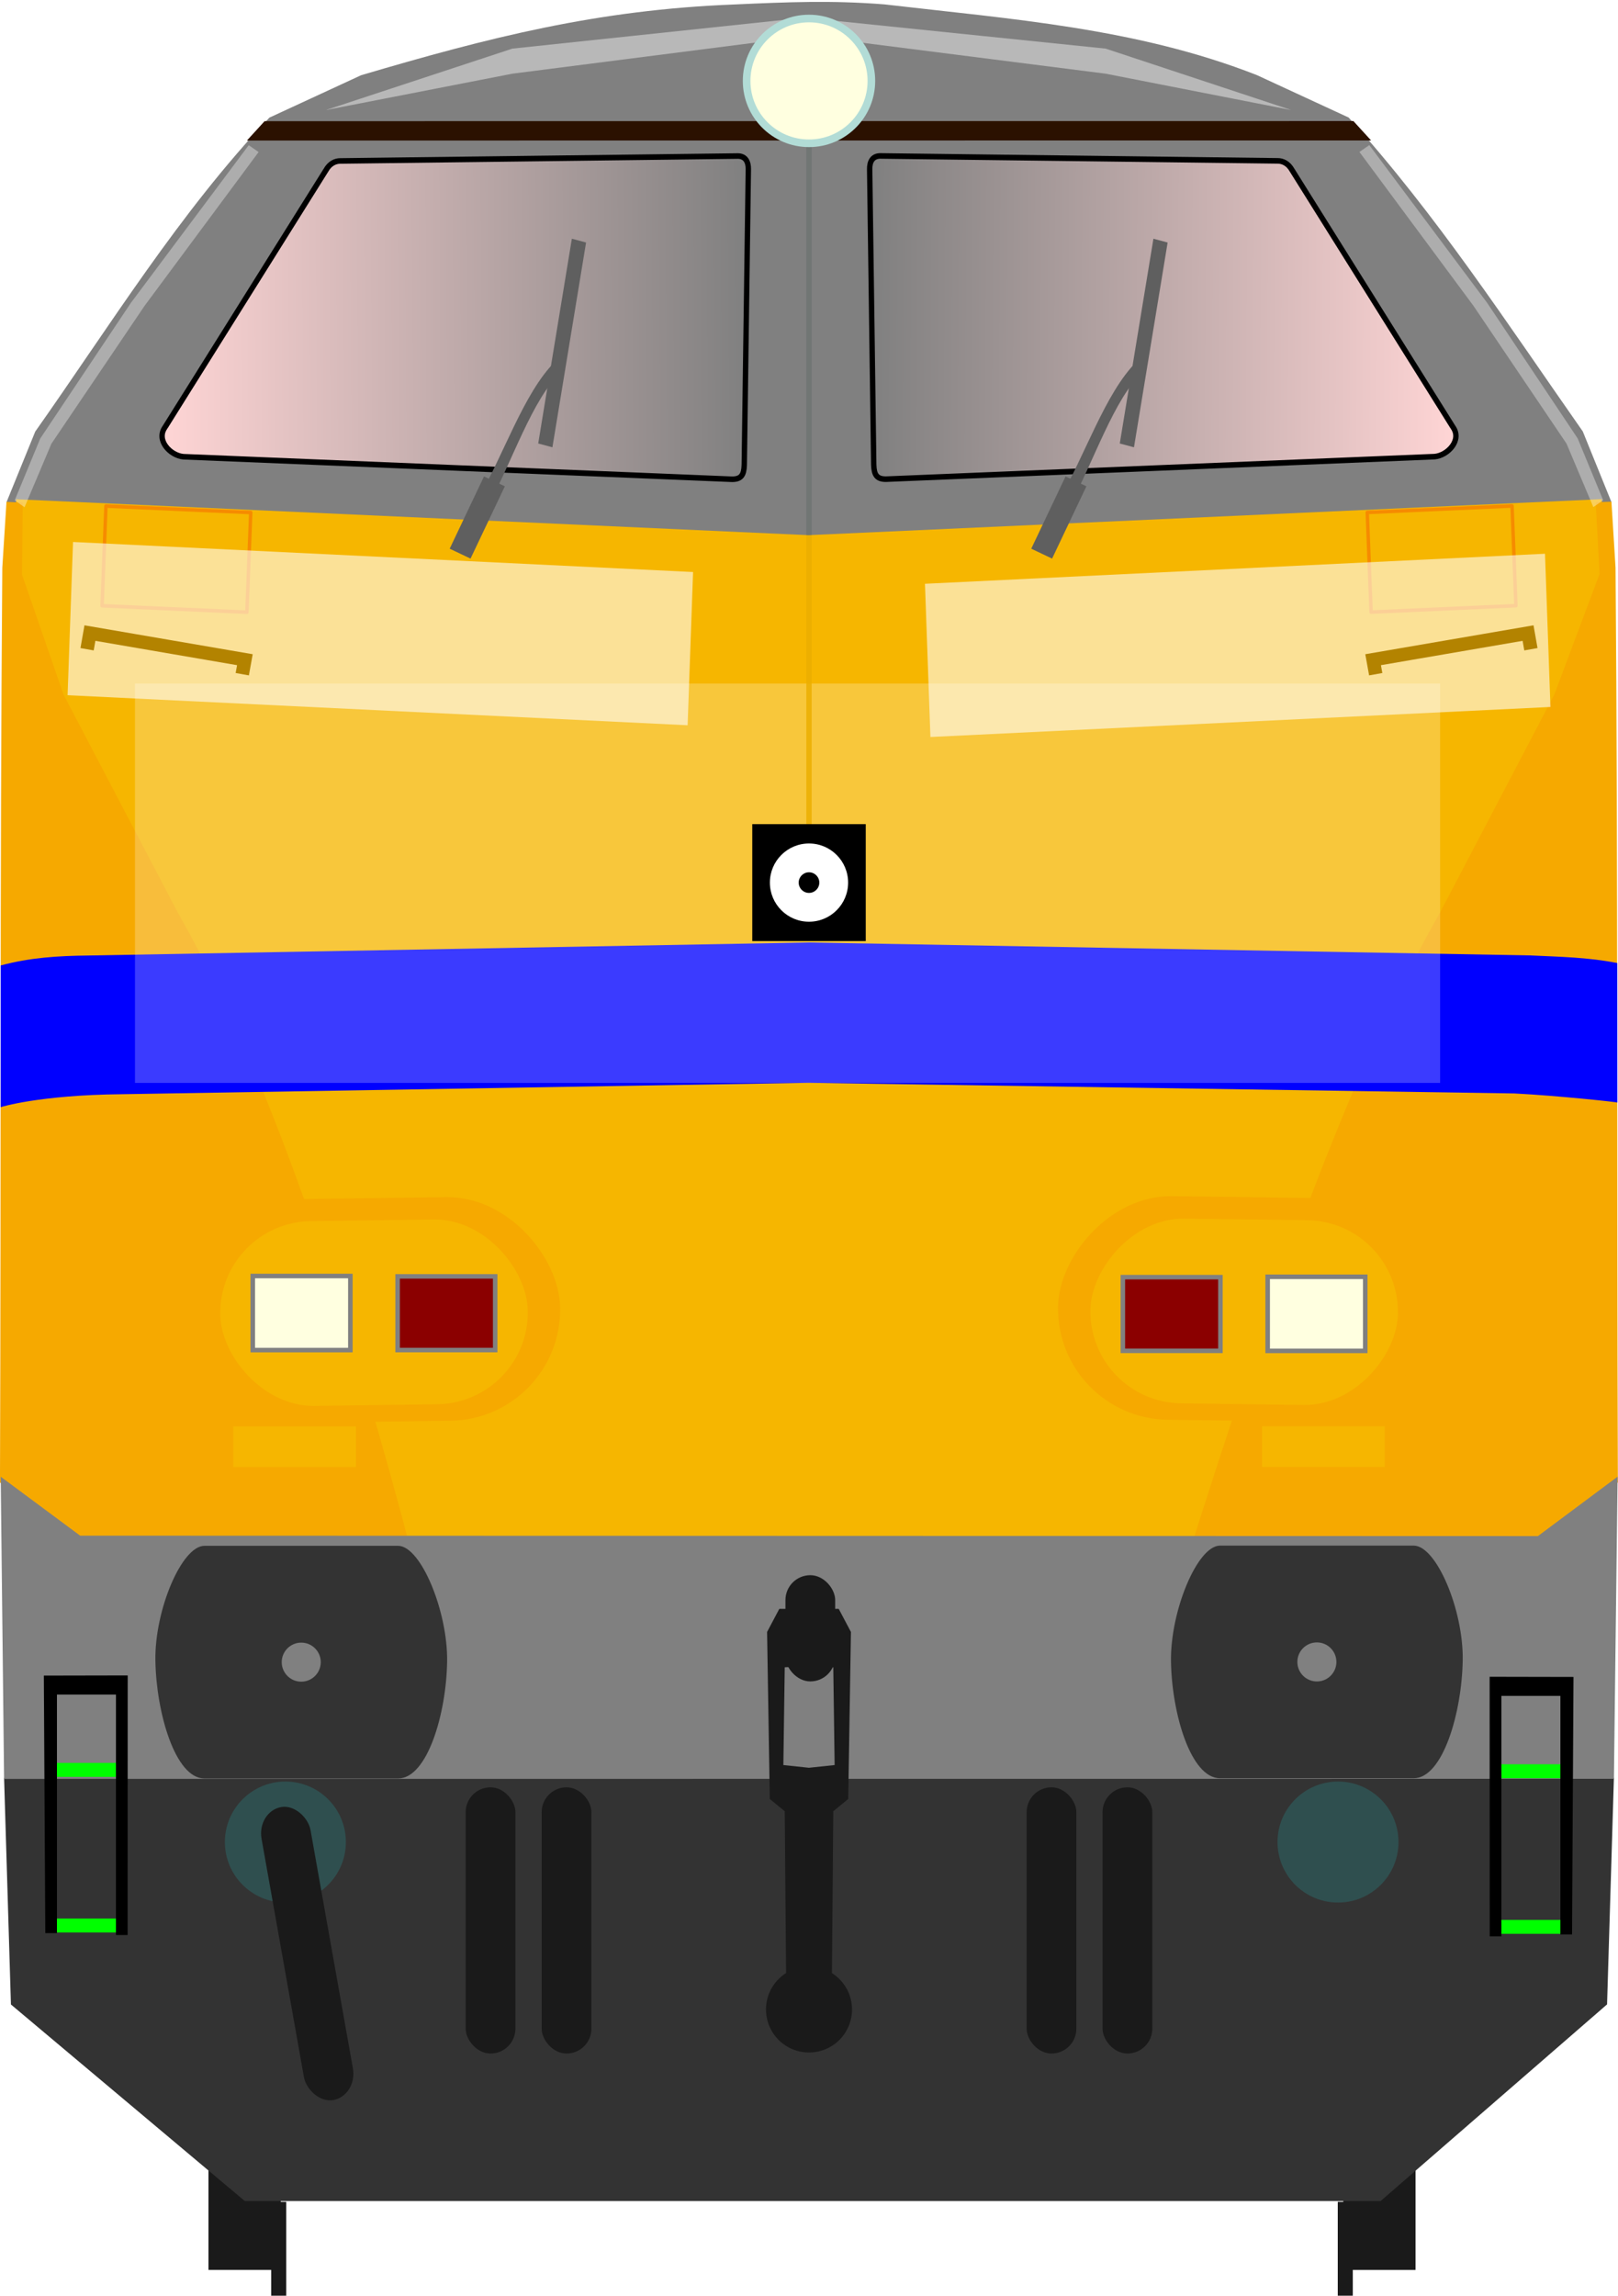 <?xml version="1.0" encoding="utf-8" standalone="no"?>
<!DOCTYPE svg PUBLIC "-//W3C//DTD SVG 1.1//EN" "http://www.w3.org/Graphics/SVG/1.1/DTD/svg11.dtd">
<svg version="1.1" xmlns="http://www.w3.org/2000/svg" height="426.86" width="300.9">
<defs>
<linearGradient id="linearGradient4798" y2="316.65" gradientUnits="userSpaceOnUse" x2="169.78" y1="317.29" x1="61.277"><stop stop-color="#ffd5d5" offset="0"/><stop stop-color="#808080" offset="1"/></linearGradient>
<filter id="filter1899" style="color-interpolation-filters:sRGB" height="2.511" width="1.262" y="-.755" x="-.131"><feGaussianBlur stdDeviation="14.164"/></filter>
<filter id="filter2229" style="color-interpolation-filters:sRGB" height="3.512" width="1.292" y="-1.256" x="-.146"><feGaussianBlur stdDeviation="6.712"/></filter>
<filter id="filter2536" style="color-interpolation-filters:sRGB" height="1.105" width="1.148" y="-.052" x="-.074"><feGaussianBlur stdDeviation="1.322"/></filter>
<filter id="filter2536-6" style="color-interpolation-filters:sRGB" height="1.105" width="1.148" y="-.052" x="-.074"><feGaussianBlur stdDeviation="1.322"/></filter>
<filter id="filter2422" style="color-interpolation-filters:sRGB" height="2.95" width="2.732" y="-.975" x="-.866"><feGaussianBlur stdDeviation="30.72"/></filter>
<filter id="filter2514" style="color-interpolation-filters:sRGB" height="2.95" width="2.732" y="-.975" x="-.866"><feGaussianBlur stdDeviation="30.72"/></filter>
</defs>
<g transform="translate(-31.17,-245.46)">
<g fill="#1a1a1a">
<g transform="translate(-1.67,4.427)">
<rect y="627.74" width="13.436" x="71.611" height="35.357"/>
<rect y="650.45" width="2.796" x="83.278" height="17.456"/>
</g>
<rect transform="scale(-1,1)" height="35.357" width="13.436" y="632.17" x="-294.42"/>
<rect transform="scale(-1,1)" height="17.456" width="2.796" y="654.88" x="-282.75"/>
</g>
<g transform="matrix(1,0,0,1.037,0,-24.503)">
<path d="m1.185 330.74 1.272 42.139 43.496 36.562h142.17-69.048 138.1l42.116-36.581 1.272-42.139z" transform="matrix(1 0 0 .964 30.746 260.29)" fill="#333"/>
<path d="m167.6 261.14c-25.341 0.947-45.459 5.903-69.27 12.677l-17.06 7.606c-16.734 17.024-29.558 37.178-43.547 56.29l-5.348 12.677 149.25 9.646s99.414-7.488 149.23-9.665l-5.33-12.678c-13.977-19.248-27.207-38.863-43.55-56.29l-17.06-7.605c-22.321-8.448-45.702-10.039-69.27-12.68-9.78-0.75-18.024-0.418-28.045 0.021z" fill="#808080"/>
<path fill="#f6b600" d="m298.31 92.887-147.39 6.691v0.014l-147.49-6.686-0.258 13.855c5.23 62.867 14.582 127.05 31.948 180.19l115.63-0.637 117.14 0.617c4.225-65.577 20.891-119.47 30.674-180.2z" transform="matrix(1 0 0 .964 30.746 260.29)"/>
<path fill="#f6a900" d="m1.635 90.024-0.777 11.816c-0.465 57.02-0.212 105.71-0.434 164.02l16.882 12.114 59.467-0.202c-9.768-35.75-24.712-82.81-43.231-114.01l-21.298-39.18-7.717-21.501 0.131-12.914z" transform="translate(30.741,260.29)"/>
<path d="m330.85 350.29 0.763 11.828c0.465 57.02 0.212 105.72 0.434 164.03l-16.882 12.114-62.633-0.202c11.854-35.762 27.695-82.511 46.397-114.02l21.298-39.18 8.409-21.61-0.71-12.872z" fill="#f6a900"/>
<path d="m181.59 429.32-134.12 2.341c-5.446 0.061-10.731 0.362-16.177 1.786l-0.005 25.404s7.099-2.179 22.504-2.32l127.76-2.049 131.27 1.91c7.913 0.387 19.235 1.555 19.134 1.635l-0.026-25.02c-5.449-1.038-10.712-1.111-16.161-1.365z" fill="#00f"/>
</g>
<g stroke="#113d32" transform="matrix(1,0,0,1.037,0,-24.503)">
<rect stroke-linejoin="round" transform="matrix(.999 .043 -.04 .999 0 0)" height="17.892" width="26.957" stroke="#f68b00" y="348.63" x="64.881" stroke-width=".64" fill="#f6b600"/>
</g>
<g transform="matrix(1,0,0,1.037,0,-24.503)">
<path stroke="#000" stroke-width="1" d="m61.872 336.92 29.926-46.088c0.683-1.173 1.704-1.643 2.652-1.641l73.994-0.884c1.413 0.046 1.919 1.087 1.894 2.399l-0.758 53.033c-0.07 1.776-0.578 2.527-2.273 2.525l-102.03-4.041c-2.44-0.21-5.169-2.97-3.398-5.31z" fill="url(#linearGradient4798)"/>
<path transform="matrix(1 0 0 .964 30.746 260.29)" d="m49.631 22.58-3.293 3.606 209.07-0.02-3.295-3.606z" fill="#2b1100"/>
</g>
<g transform="matrix(.784 0 0 .814 138.44 90.787)">
<rect height="9.281" width="29.12" y="515.84" x="-81.507" fill="#f6b600"/>
</g>
<path fill="#808080" d="m301.25 274.59-14.82 11.05-271.1-0.08-14.773-10.96 0.627 56.19 299.38-0.02z" transform="translate(30.746,245.44)"/>
<path d="m181.59 544.61v0.002h-5.492l-2.273 4.293 0.504 31.062 2.779 2.273 0.25 30.095a8 8 0 0 0 -3.736 6.764 8 8 0 0 0 8 8 8 8 0 0 0 8 -8 8 8 0 0 0 -3.736 -6.758l0.25-30.103 2.777-2.273 0.506-31.062-2.273-4.293h-5.555zm0.049 10.61 4.496 0.25 0.252 18.182-4.776 0.504-4.758-0.502 0.254-18.182 4.531-0.252z" fill="#1a1a1a"/>
<circle cy="587.97" cx="84.241" r="11.25" fill="#2f4f4f"/>
<g transform="translate(2.034)" fill="#1a1a1a">
<rect ry="4.625" height="49.502" width="9.25" y="577.79" x="115.74"/>
<rect ry="4.625" height="49.502" width="9.25" y="577.79" x="129.87"/>
<rect ry="4.625" height="49.502" width="9.25" y="577.79" x="220.06"/>
<rect ry="4.625" height="49.502" width="9.25" y="577.79" x="234.18"/>
<rect ry="5.17" transform="rotate(-10.084)" height="55.336" width="9.25" y="586.74" x="-26.267"/>
</g>
<rect ry="4.625" height="19.751" width="9.25" y="538.35" x="177.24" fill="#1a1a1a"/>
<circle cy="587.97" cx="280" r="11.25" fill="#2f4f4f"/>
</g>
<circle cy="135.13" cx="148.66" r="0" fill="#f6a900"/>
<circle cy="135.28" cx="148.66" r="0" fill="#b2dcd6"/>
<circle cy="134.89" cx="148.66" r="0" fill="#0f0"/>
<g stroke="#113d32" transform="matrix(-1,0,0,1.037,332.07,-269.98)">
<rect stroke-linejoin="round" transform="matrix(.999 .043 -.04 .999 0 0)" height="17.892" width="26.957" stroke="#f68b00" y="348.63" x="64.881" stroke-width=".639" fill="#f6b600"/>
</g>
<g transform="matrix(-1,0,0,1.037,332.07,-269.98)">
<path stroke="#000" stroke-width="1px" d="m61.872 336.92 29.926-46.088c0.683-1.173 1.704-1.643 2.652-1.641l73.994-0.884c1.413 0.046 1.919 1.087 1.894 2.399l-0.758 53.033c-0.07 1.776-0.578 2.527-2.273 2.525l-102.03-4.041c-2.44-0.21-5.169-2.97-3.398-5.31z" fill="url(#linearGradient4798)"/>
</g>
<g transform="matrix(-.784 0 0 .814 193.63 -154.69)">
<rect height="9.281" width="29.12" y="515.84" x="-81.507" fill="#f6b600"/>
</g>
<g transform="matrix(1.544,0,0,1.331,37.868,-83.841)">
<rect height="1.945" width="7.74" y="309.27" x="-18.28" fill="#0f0"/>
<rect height="1.945" width="7.74" y="331.01" x="-18.123" fill="#0f0"/>
<path d="m-19.245 297.07 0.175 35.976h1.404v-33.324h7.107v33.587h1.405l0.01-36.262z"/>
</g>
<g transform="matrix(-1.544,0,0,1.331,262.91,-83.591)">
<rect height="1.945" width="7.74" y="309.27" x="-18.28" fill="#0f0"/>
<rect height="1.945" width="7.74" y="331.01" x="-18.123" fill="#0f0"/>
<path d="m-19.245 297.07 0.175 35.976h1.404v-33.324h7.107v33.587h1.405l0.01-36.262z"/>
</g>
<g transform="matrix(1 0 0 1.16 -3.197 -8.012)" fill="#fff">
<rect fill-opacity=".59" transform="matrix(1.365 .057 -.016 .388 -26.31 53.112)" height="63.308" filter="url(#filter2422)" width="84.474" y="100.01" x="32.739"/>
<rect fill-opacity=".588" transform="matrix(-1.365 .057 .016 .388 333.61 54.996)" height="63.308" filter="url(#filter2514)" width="84.474" y="100.01" x="32.739"/>
</g>
<g stroke="#b38300" stroke-width="2.5" transform="translate(0.413,2.2711e-6)" fill="none">
<path d="m15.782 120.72 0.53-3.005 28.816 4.95-0.486 2.696"/>
<path d="m284.29 120.72-0.53-3.005-28.816 4.95 0.486 2.696" fill="none"/>
</g>
<g transform="translate(0 1.129)">
<rect ry="20.79" transform="matrix(1 -.013 .018 1 0 0)" height="41.58" width="69.221" y="222.49" x="30.568" fill="#f6a900"/>
<rect ry="17.177" transform="matrix(1 -.013 .018 1 0 0)" height="34.355" width="57.193" y="226.62" x="36.572" fill="#f6b600"/>
<rect transform="matrix(-1 -.013 -.018 1 0 0)" ry="20.79" height="41.579" width="69.22" y="218.4" x="-270.29" fill="#f6a900"/>
<rect transform="matrix(-1 -.013 -.018 1 0 0)" ry="17.177" height="34.354" width="57.192" y="222.54" x="-264.29" fill="#f6b600"/>
<g stroke="#808080" transform="translate(-1.294)">
<rect ry="0" height="13.78" width="18.144" y="236.13" x="48.306" stroke-width=".845" fill="#ffffe0"/>
<rect ry="0" height="13.703" width="18.147" y="236.2" x="75.236" stroke-width=".842" fill="#8b0000"/>
</g>
<g stroke="#808080" transform="matrix(-1 0 0 1 302.2 .143)">
<rect ry="0" height="13.78" width="18.144" y="236.13" x="48.306" stroke-width=".845" fill="#ffffe0"/>
<rect ry="0" height="13.703" width="18.147" y="236.2" x="75.236" stroke-width=".842" fill="#8b0000"/>
</g>
</g>
<path d="m38.01 287.43c-4.223 0.018-9.264 11.975-9.113 21.325 0.156 9.671 3.681 21.932 9.113 21.932h36.029c5.432 0 8.957-12.032 9.113-21.704 0.151-9.351-4.891-21.537-9.113-21.555z" fill="#333"/>
<circle cy="309.06" cx="56.022" r="3.63" fill="#808080"/>
<path d="m262.91 287.39c4.222 0.018 9.264 11.975 9.113 21.325-0.156 9.671-3.681 21.932-9.113 21.932h-36.028c-5.432 0-8.956-12.032-9.113-21.703-0.151-9.35 4.89-21.536 9.113-21.554z" fill="#333"/>
<circle transform="scale(-1,1)" cy="309.02" cx="-244.9" r="3.63" fill="#808080"/>
<g transform="translate(6.469)" fill="#5f5f5f">
<g transform="translate(-1.723 .449)">
<g transform="matrix(-.71 -.388 .388 -.71 -125.22 127.82)" fill="#5f5f5f">
<path d="m224.6 97.441c0 11.775 2.917 26.91 0 35.326-0.211 0.907 2.095 2.326 2.391 1.443 2.933-9.851-0.004-24.939 0.438-36.77z" transform="translate(-433.44,64.565)"/>
<rect transform="rotate(-3.254)" ry="0" height="18.386" width="5.303" y="137.51" x="-219.26"/>
<rect transform="matrix(-.331 -.944 .972 -.235 0 0)" height="3.381" width="47.673" y="-264.5" x="-173.78"/>
</g>
</g>
<g transform="translate(106.43 .449)">
<g transform="matrix(-.71 -.388 .388 -.71 -125.22 127.82)" fill="#5f5f5f">
<path d="m224.6 97.441c0 11.775 2.917 26.91 0 35.326-0.211 0.907 2.095 2.326 2.391 1.443 2.933-9.851-0.004-24.939 0.438-36.77z" transform="translate(-433.44,64.565)"/>
<rect transform="rotate(-3.254)" ry="0" height="18.386" width="5.303" y="137.51" x="-219.26"/>
<rect transform="matrix(-.331 -.944 .972 -.235 0 0)" height="3.381" width="47.673" y="-264.5" x="-173.78"/>
</g>
</g>
</g>
<g fill="#fff" transform="matrix(1 0 0 1 .34 0)" fill-opacity=".352">
<path filter="url(#filter2536)" d="m50.408-4.628h2.238l-1.153 35.612 0.355 30.927 2.62 12.539h-2.239l-2.64-12.165-0.505-30.329z" transform="rotate(34.706,-2.44,3.994)"/>
<path filter="url(#filter2536-6)" d="m50.408-4.628h2.238l-1.153 35.612 0.355 30.927 2.62 12.539h-2.239l-2.64-12.165-0.505-30.329z" transform="matrix(-.822 .569 .569 .822 298.38 2.1)"/>
</g>
<path d="m150.45 99.591v-73.361" stroke-opacity=".125" stroke="#0d3125" stroke-width="1px" fill="none"/>
<path d="m60.907 27.334 54.356-5.755 55.98 5.755 34.53 11.425-34.53-6.764-55.34-7.035-54.996 7.035-34.692 6.764z" fill-opacity=".445" transform="matrix(1 0 0 1 34.377 -18.293)" filter="url(#filter2229)" fill="#fff"/>
<rect fill-opacity=".234" transform="matrix(.935 0 0 1.65 9.461 -67.124)" height="45.006" filter="url(#filter1899)" width="259.59" y="117.71" x="16.726" fill="#fff"/>
<path d="m150.45 99.591v60.759" stroke-opacity=".855" stroke="#ebae00" stroke-width="1px" fill="none"/>
<rect y="153.24" width="21.103" x="139.9" height="21.742"/>
<circle cy="164.11" cx="150.45" r="7.274" fill="#fff"/>
<circle cy="164.11" cx="150.45" r="1.918"/>
<circle transform="scale(-1,1)" cy="15.044" cx="-150.45" r="12.309" fill="#b2dcd6"/>
<circle transform="scale(-1,1)" cy="15.044" cx="-150.45" r="10.892" fill="#ffffe0"/>
</svg>
